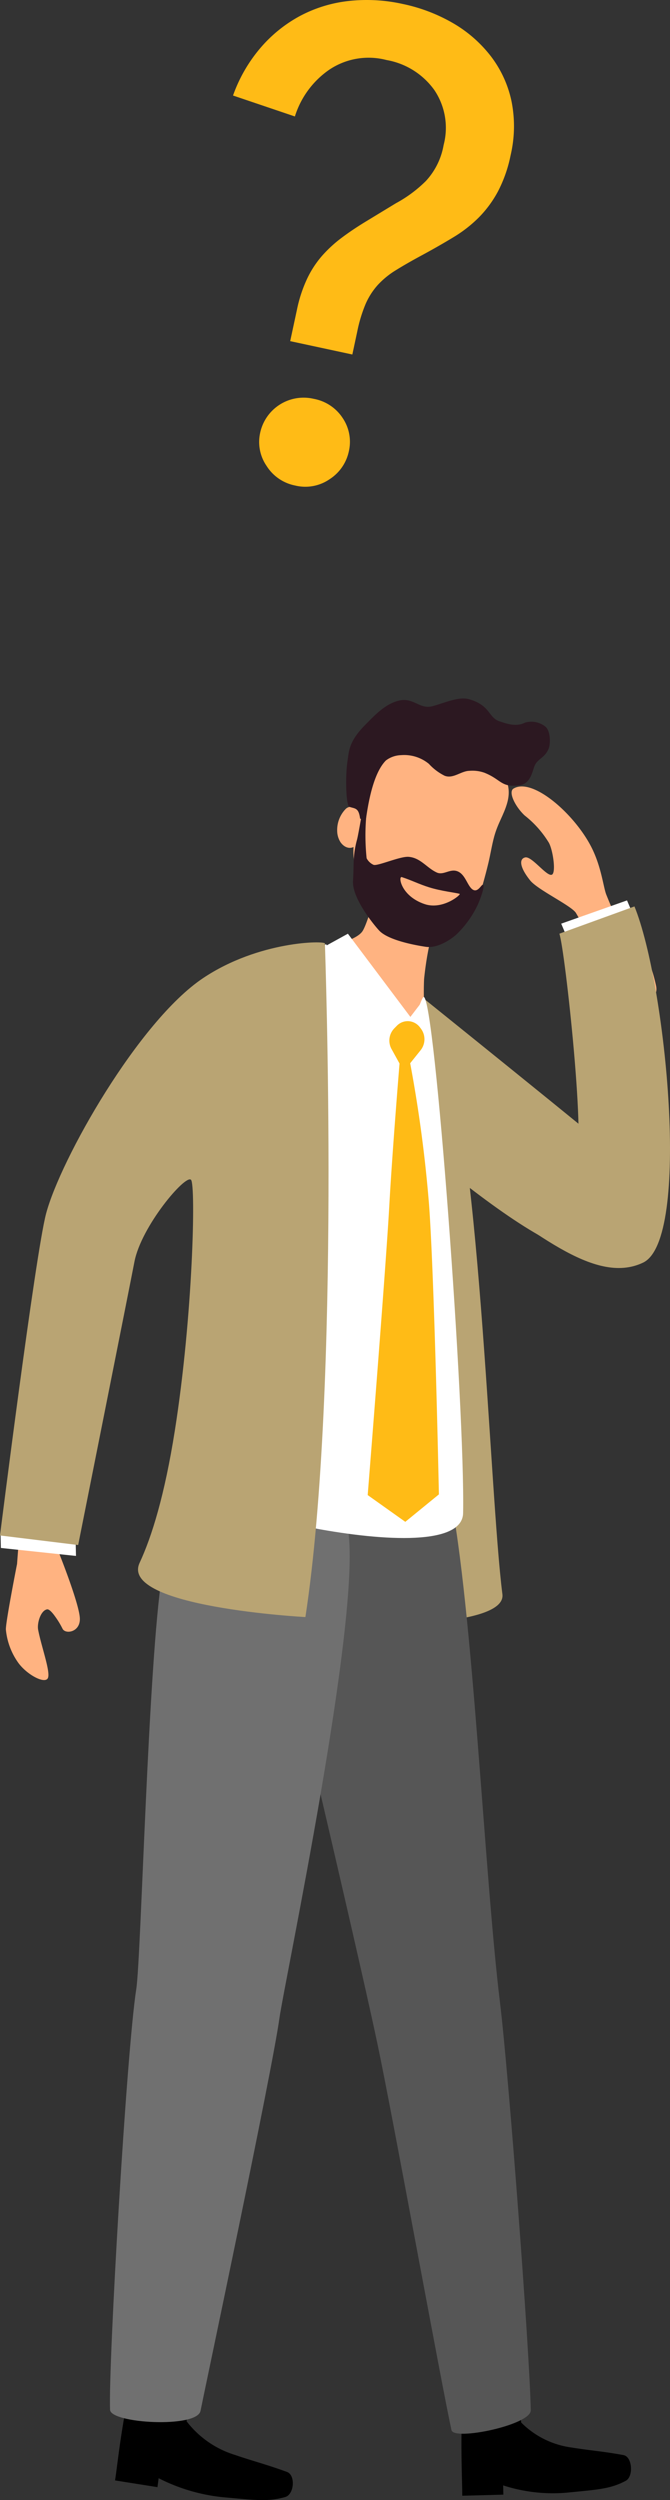 <svg xmlns="http://www.w3.org/2000/svg" xmlns:xlink="http://www.w3.org/1999/xlink" width="118.851" height="442.901" viewBox="0 0 118.851 442.901">
  <rect x="0" y="0" width="118.851" height="442.901" fill="#333333" stroke="none"/>
  <defs>
    <clipPath id="clip-path">
      <rect id="Rectangle_622" data-name="Rectangle 622" width="118.851" height="442.901" transform="translate(0 0)" fill="none"/>
    </clipPath>
  </defs>
  <g id="Group_637" data-name="Group 637" transform="translate(0 0.002)">
    <g id="Group_636" data-name="Group 636" transform="translate(0 -0.002)" clip-path="url(#clip-path)">
      <path id="Path_949" data-name="Path 949" d="M7.866,1439.74s-2.154,10.935-1.973,11.714a12.079,12.079,0,0,0,2.224,5.844c1.566,2.107,4.612,3.7,5.194,2.712s-1.134-5.606-1.706-8.615c-.21-1.1.408-3.37,1.576-3.61.267-.055.736.254,1.514,1.372a14.818,14.818,0,0,1,1.235,2.05c.5,1.054,3.2.636,3.074-1.87-.137-2.627-3.609-11.307-3.609-11.307-.021-8.039,2.706-14.239,3.307-20.658.265-2.832-7.242-6.478-7.928-3.622-1.528,6.361-2.906,25.989-2.906,25.989" transform="translate(-4.841 -1162.68)" fill="#ffb381" fill-rule="evenodd"/>
      <path id="Path_950" data-name="Path 950" d="M538.382,822.477c.86,3.868-6.483,4.14-6.773,1.234-.344-3.45-3.716-7.619-7.418-14.075-.732-1.277-6.779-4.1-8.135-5.786-1.944-2.418-1.949-3.846-.889-4.081,1.2-.266,3.9,3.551,4.768,3.042.718-.42.16-4.314-.561-5.634a18.091,18.091,0,0,0-4.3-4.84c-1.653-1.541-2.971-4.167-1.971-4.766,3.376-2.023,10.831,4.507,13.825,10.411,1.775,3.5,2.1,7.066,2.631,8.392,5.948,14.856,6.852,7.243,8.822,16.1" transform="translate(-422.005 -647.872)" fill="#ffb381" fill-rule="evenodd"/>
      <path id="Path_951" data-name="Path 951" d="M562.478,905.378l1.1,2.58,11.673-4.12-1.1-2.58Z" transform="translate(-462.926 -741.747)" fill="#fff" fill-rule="evenodd"/>
      <path id="Path_952" data-name="Path 952" d="M321.909,990.8s35.309,28.382,35.971,29.2c4.451,5.513,1.427,15.157-5.475,16.941-8.211,2.123-46.745-32.428-50.288-38.89Z" transform="translate(-248.646 -815.436)" fill="#b9a473" fill-rule="evenodd"/>
      <path id="Path_953" data-name="Path 953" d="M443.948,937.43s22.332,14.866,23.374,14.7c2.265-.355-1.695-37.094-2.72-40.011l13.319-4.831c5.6,13.707,10.094,59.017,1.537,63.1-8.782,4.192-19.848-6.253-32.264-14.232Z" transform="translate(-365.375 -746.711)" fill="#b9a473" fill-rule="evenodd"/>
      <path id="Path_954" data-name="Path 954" d="M299.44,1101.968c-2.342-18.223-4.021-83.659-11.324-100.164-.688-1.555-2.183-6.62-4.428-5.953-5.984,1.778-6.053,30.589-5.644,30.738l-22.5,79.22c16.663,2.348,44.7,2.4,43.895-3.841" transform="translate(-210.317 -819.548)" fill="#b9a473" fill-rule="evenodd"/>
      <path id="Path_955" data-name="Path 955" d="M473.1,2310.766c-.087-.09-1.659-20.529-3.79-23.778-2.719-4.145-6.159,9.682-6.569,18.021-.48,9.751-.1,15.451-.1,18.717l7.292-.19-.037-1.643a28.574,28.574,0,0,0,11.355,1.283c5.316-.533,7.61-.616,10.38-2.087,1.429-.759,1.182-4.268-.38-4.559-3.521-.657-5.835-.8-9.208-1.344a15.52,15.52,0,0,1-8.943-4.421" transform="translate(-380.641 -1881.596)" fill-rule="evenodd"/>
      <path id="Path_956" data-name="Path 956" d="M269.509,1503.848s15.215,64.171,19.191,82.906c2.78,13.1,11.347,60.316,13.2,68.748.426,1.933,14.1-.932,14.061-3.51-.169-10.167-3.917-59.633-5.458-72.241-2.779-22.737-4.807-69.952-8.89-90.171,0,0-9.238-2.442-18.113-.234,0,0-10.2,10.15-13.995,14.5" transform="translate(-221.809 -1224.989)" fill="#565656" fill-rule="evenodd"/>
      <path id="Path_957" data-name="Path 957" d="M128.011,2310.021c-.076-.1,1.388-19.992-.314-23.507-2.171-4.486-7.79,8.119-9.468,16.035-1.962,9.257-2.428,14.792-2.921,17.923l7.525,1.193.209-1.582a32.315,32.315,0,0,0,11.479,3.372c5.546.491,7.916.844,10.985-.043,1.583-.458,1.858-3.868.3-4.442-3.521-1.294-5.877-1.869-9.263-3.024a17.21,17.21,0,0,1-8.528-5.925" transform="translate(-94.9 -1881.055)" fill-rule="evenodd"/>
      <path id="Path_958" data-name="Path 958" d="M119.442,1529.795c-2.5,15.954-3.727,67.973-4.583,73.443-1.74,11.121-4.972,66.668-4.652,74.552.1,2.415,15.426,3.3,16.047.185.821-4.129,12.62-59.681,13.993-69.536.889-6.38,14.538-70.84,12.2-86.376,0,0-14.828-.712-23.875-1.969,0,0-7.221-2.51-9.132,9.7" transform="translate(-90.683 -1250.88)" fill="#707070" fill-rule="evenodd"/>
      <path id="Path_959" data-name="Path 959" d="M348.471,909.031s.085-3.491-.009-5.948a50,50,0,0,1-.231-7.492c.89-8.746,3.006-12.179,3.506-16.1l-11.271-2.046s-2.09,8.017-3.152,9.65-5.6,2.581-5.6,2.581l6.883,14.734Z" transform="translate(-273.002 -722.144)" fill="#ffb381" fill-rule="evenodd"/>
      <path id="Path_960" data-name="Path 960" d="M314.591,934.586l11.085,14.741,2.418-3.158.77,11.546-5.755-2.015a1.732,1.732,0,0,1-.706-.47l-15.142-16.611Z" transform="translate(-252.88 -769.175)" fill="#fff" fill-rule="evenodd"/>
      <path id="Path_961" data-name="Path 961" d="M207.992,947.537s3.051-2.493,3.071-2.556,13.353,19.626,13.637,19.386,3.2-10.078,3.71-10.025c1.989.2,7.334,72.782,6.989,91.435-.211,11.413-54.438-2.549-48.782-5.319.159-.078,21.643-49.2,21.375-92.921" transform="translate(-153.248 -777.731)" fill="#fff" fill-rule="evenodd"/>
      <path id="Path_962" data-name="Path 962" d="M.537,1533.686.6,1536.47l13.32,1.414-.061-2.785Z" transform="translate(-0.442 -1262.242)" fill="#fff" fill-rule="evenodd"/>
      <path id="Path_963" data-name="Path 963" d="M0,1048.331s6.258-49.762,8.171-57c2.542-9.62,16.386-34.074,27.854-41.738,9.913-6.625,21.609-6.649,21.614-6.132.011,1.115,2.831,78.262-3.463,119.326,0,0-33.065-1.767-29.41-9.608,2.17-4.656,4.436-11.962,6.249-23.429,3.218-20.346,3.738-43.468,2.874-44.419-.958-1.055-8.843,8.231-10.044,14.523-.781,4.091-9.979,50.171-9.979,50.171Z" transform="translate(0 -776.316)" fill="#b9a473" fill-rule="evenodd"/>
      <path id="Path_964" data-name="Path 964" d="M390.624,1027.045a3.11,3.11,0,0,1,.478-3.652l.459-.467a2.7,2.7,0,0,1,2.123-.817,2.747,2.747,0,0,1,2,1.118l.176.236a3.118,3.118,0,0,1-.062,3.773l-3,3.742-2.172-3.932" transform="translate(-321.171 -841.202)" fill="#ffbb16" fill-rule="evenodd"/>
      <path id="Path_965" data-name="Path 965" d="M374.221,1046.332s-1.309,15.769-1.862,25.739c-.622,11.213-3.836,51.331-3.836,51.331l6.672,4.741,5.961-4.865s-.774-37.92-1.745-51.27a240,240,0,0,0-4.079-28.833c-.031-.123-1.11,3.158-1.11,3.158" transform="translate(-303.298 -858.542)" fill="#ffbb16" fill-rule="evenodd"/>
      <path id="Path_966" data-name="Path 966" d="M373.853,764.565c1.068-1.319,1.874-2.086,2.233-3.25.707-2.288,1.484-4.992,2.045-7.335.395-1.649.629-3.222,1.045-4.744.65-2.376,1.692-3.811,2.294-5.916,1.644-5.755-4.177-8.193-8.651-10.07-2.6-1.09-10.147-4.692-12.781-1.958-1.461,1.516-2.031,3.818-2.78,5.7-1.506,3.789-3.151,11.312-3.052,15.225.141,5.56,4.168,14.016,10.471,14.44,2.394.161,7.022-1.173,9.178-2.094" transform="translate(-291.511 -601.036)" fill="#ffb381" fill-rule="evenodd"/>
      <path id="Path_967" data-name="Path 967" d="M341.888,813.349a19.942,19.942,0,0,0,.838-4.006c-.065-1.262-2.2-2.45-3.247-1.457a5.346,5.346,0,0,0-1.529,3.926,3.789,3.789,0,0,0,.608,2.012c1.058,1.459,2.72,1.262,3.33-.475" transform="translate(-278.137 -664.596)" fill="#ffb381" fill-rule="evenodd"/>
      <path id="Path_968" data-name="Path 968" d="M349.41,720.4c-.077-.1.971.65.992.5.435-3.192,1.332-8.527,3.6-10.8a4.67,4.67,0,0,1,2.672-.936,6.892,6.892,0,0,1,4.95,1.545,9.494,9.494,0,0,0,2.782,2.1c1.514.6,2.9-.832,4.386-.868a6.393,6.393,0,0,1,2.674.336c3.055,1.215,2.91,2.676,6.266,2.214,2-.276,2.259-2.617,2.674-3.514.566-1.223,1.817-1.337,2.477-3.015.325-.828.332-3.152-.633-3.88a4.008,4.008,0,0,0-3.589-.68c-1.687.893-3.734,0-4.413-.2-2.133-.634-1.615-2.85-5.531-3.956-1.831-.517-4.441.72-6.481,1.249-2.327.6-3.355-1.662-6.023-.97-2.431.63-4.22,2.6-5.837,4.225-2.973,2.982-2.92,4.695-3.166,6.27-.479,3.066-.263,8.109.3,8.3,1.02.341,1.659.134,1.906,2.085" transform="translate(-285.54 -575.385)" fill="#2c1821" fill-rule="evenodd"/>
      <path id="Path_969" data-name="Path 969" d="M356.149,806.969a39.316,39.316,0,0,0,.033,7.8,2.57,2.57,0,0,0,1.207,1.157c.639.317,4.714-1.529,6.243-1.408,2.127.167,3.216,1.968,5,2.779,1.119.51,2.217-.587,3.423-.292,1.3.319,1.755,1.8,2.406,2.747,1.227,1.779,2.028-.381,2.353-.287.409.119-.4,2.346-.852,3.394a17.764,17.764,0,0,1-3.877,5.437c-.875.791-3.283,2.484-5.435,2.158-3.254-.494-6.9-1.444-8.237-2.868-.868-.922-4.849-5.732-4.646-8.808.194-2.954-.081-4.4.719-7.333.217-.8,1.141-6.2,1.141-6.2a4.867,4.867,0,0,0,.526,1.724" transform="translate(-291.146 -662.726)" fill="#2c1821" fill-rule="evenodd"/>
      <path id="Path_970" data-name="Path 970" d="M401.583,877.892c1.842.608,3.026,1.245,4.837,1.81,2.182.682,4.786.955,5.413,1.157.31.1-2.974,2.892-6.193,1.821-4.237-1.41-4.765-5.022-4.057-4.789" transform="translate(-330.293 -722.507)" fill="#ffb381" fill-rule="evenodd"/>
      <path id="Path_971" data-name="Path 971" d="M254.724,62.8,243.7,60.433l1.21-5.627a24.387,24.387,0,0,1,1.771-5.384,17.693,17.693,0,0,1,2.658-4.089,23.078,23.078,0,0,1,3.515-3.23q1.973-1.477,4.369-2.924l5.22-3.17a23.164,23.164,0,0,0,5.325-3.945,12.511,12.511,0,0,0,3.149-6.375,11.952,11.952,0,0,0-1.647-9.737,13.235,13.235,0,0,0-8.484-5.32A12.525,12.525,0,0,0,250.6,12.368a15.778,15.778,0,0,0-6.069,8.262L233.559,16.92a26.749,26.749,0,0,1,4.884-8.455A24.535,24.535,0,0,1,245.486,2.8a23.976,23.976,0,0,1,8.6-2.628A29.4,29.4,0,0,1,263.66.7a29.965,29.965,0,0,1,8.9,3.385,23.138,23.138,0,0,1,6.666,5.787,19.845,19.845,0,0,1,3.7,7.908,22.431,22.431,0,0,1-.128,9.723,24.078,24.078,0,0,1-2.232,6.388A19.955,19.955,0,0,1,277.18,38.5a23.382,23.382,0,0,1-4.5,3.51q-2.539,1.539-5.454,3.12-2.773,1.489-4.754,2.719A14.917,14.917,0,0,0,259.2,50.52a12.53,12.53,0,0,0-2.13,3.344,25.51,25.51,0,0,0-1.469,4.835ZM254.1,79.962a7.776,7.776,0,0,1-3.387,4.914,7.6,7.6,0,0,1-6.131,1.135,7.752,7.752,0,0,1-5.077-3.483,7.477,7.477,0,0,1-1.139-5.825,7.883,7.883,0,0,1,9.518-6.048,7.8,7.8,0,0,1,5.148,3.437,7.513,7.513,0,0,1,1.068,5.871" transform="translate(-192.222 0.002)" fill="#ffbb16"/>
    </g>
  </g>
</svg>

